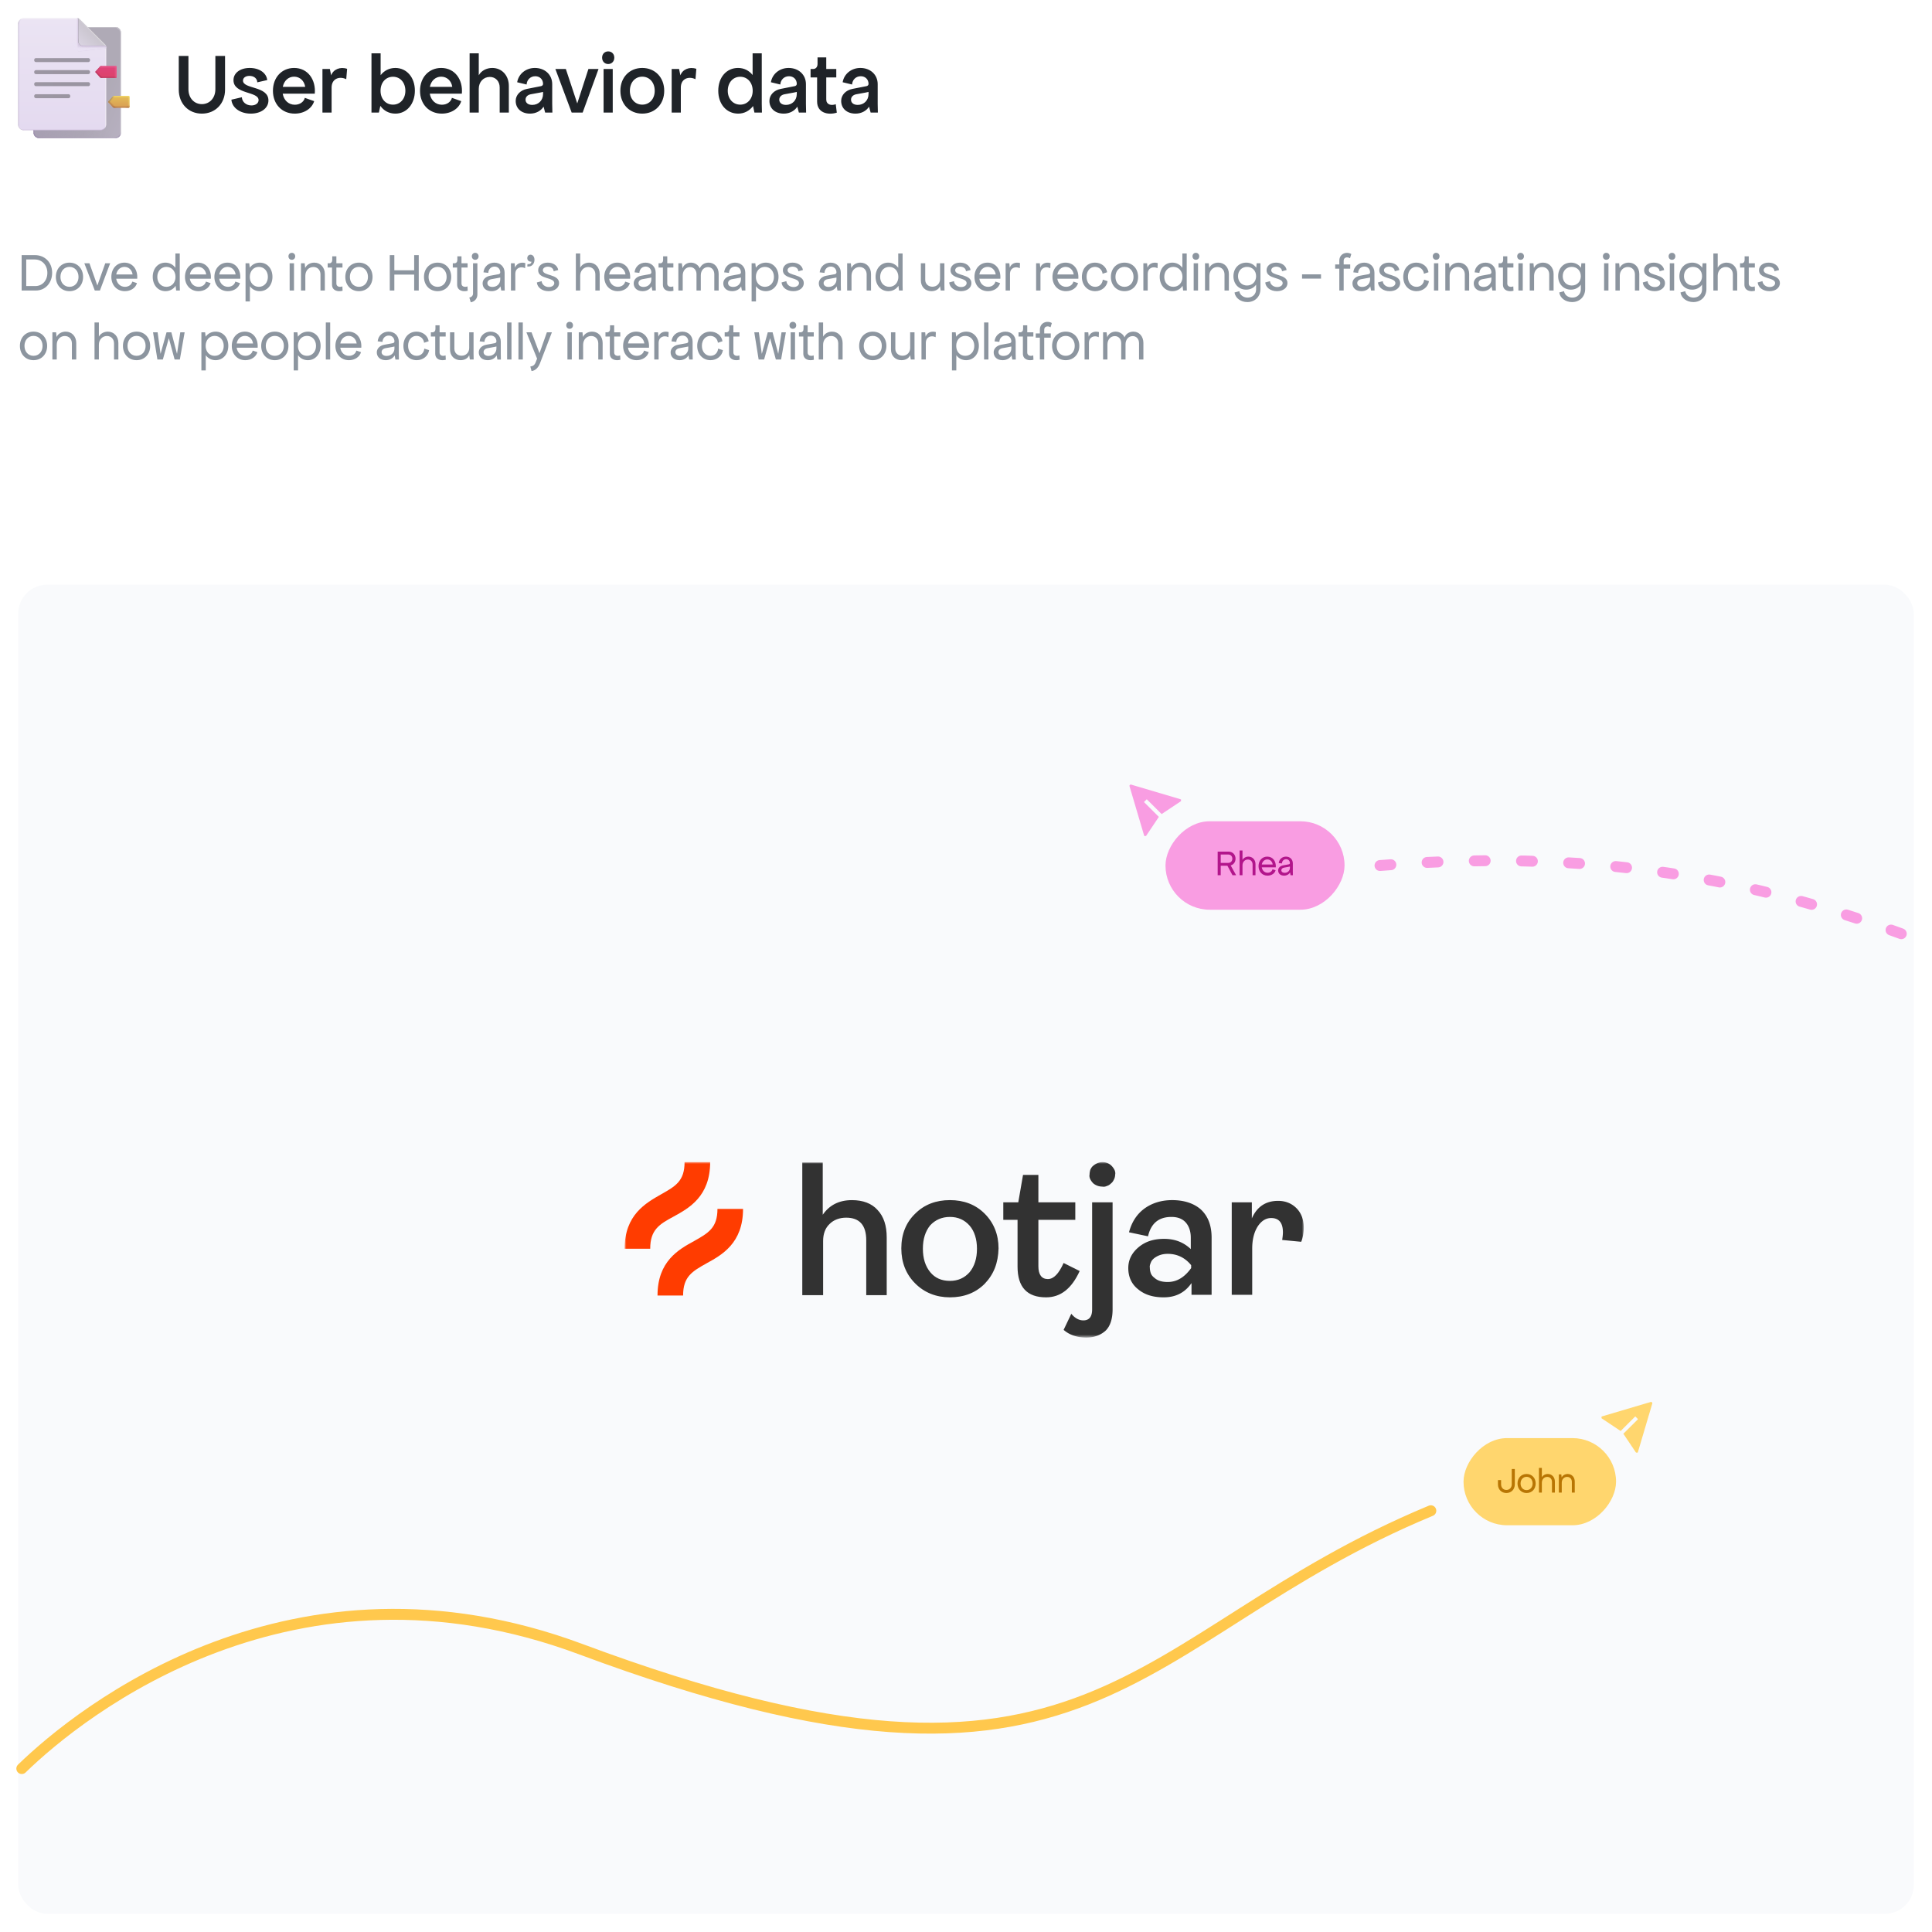 <svg xmlns="http://www.w3.org/2000/svg" width="532" height="532" fill="none"><path fill="#fff" d="M0 0h532v532H0z"/><path fill="#8C959F" d="M5.96 80v-9.75h3.66c2.685 0 4.74 1.95 4.74 4.86 0 2.76-1.845 4.89-4.5 4.89h-3.9Zm1.26-1.23h2.52c1.92 0 3.3-1.53 3.3-3.63 0-2.145-1.455-3.69-3.48-3.69H7.22v7.32Zm11.912 1.41c-2.19 0-3.75-1.635-3.75-3.93s1.56-3.93 3.75-3.93 3.75 1.635 3.75 3.93-1.56 3.93-3.75 3.93Zm0-1.2c1.455 0 2.49-1.14 2.49-2.73 0-1.605-1.035-2.76-2.49-2.76-1.455 0-2.49 1.155-2.49 2.76 0 1.59 1.035 2.73 2.49 2.73ZM26.103 80l-2.88-7.5h1.41l2.175 6.12 2.175-6.12h1.35l-2.82 7.5h-1.41Zm8.278.18c-2.175 0-3.72-1.635-3.72-3.93s1.5-3.93 3.6-3.93c2.295 0 3.705 1.905 3.525 4.425h-5.79c.21 1.32 1.14 2.235 2.415 2.235 1.02 0 1.83-.6 2.01-1.44l1.29.42c-.36 1.32-1.71 2.22-3.33 2.22Zm-2.37-4.605h4.5c-.18-1.26-1.08-2.085-2.22-2.085-1.185 0-2.07.855-2.28 2.085Zm13.556 4.605c-2.04 0-3.51-1.65-3.51-3.96 0-2.28 1.455-3.9 3.48-3.9 1.155 0 2.13.54 2.76 1.41V69.8h1.2v8.7l.03 1.5h-1.02l-.15-1.29c-.63.915-1.605 1.47-2.79 1.47Zm.255-1.2c1.455 0 2.505-1.14 2.505-2.73 0-1.605-1.05-2.76-2.505-2.76-1.455 0-2.505 1.155-2.505 2.76 0 1.59 1.05 2.73 2.505 2.73Zm8.832 1.2c-2.175 0-3.72-1.635-3.72-3.93s1.5-3.93 3.6-3.93c2.295 0 3.705 1.905 3.525 4.425h-5.79c.21 1.32 1.14 2.235 2.415 2.235 1.02 0 1.83-.6 2.01-1.44l1.29.42c-.36 1.32-1.71 2.22-3.33 2.22Zm-2.37-4.605h4.5c-.18-1.26-1.08-2.085-2.22-2.085-1.185 0-2.07.855-2.28 2.085Zm10.47 4.605c-2.174 0-3.72-1.635-3.72-3.93s1.5-3.93 3.6-3.93c2.296 0 3.706 1.905 3.526 4.425h-5.79c.21 1.32 1.14 2.235 2.415 2.235 1.02 0 1.83-.6 2.01-1.44l1.29.42c-.36 1.32-1.71 2.22-3.33 2.22Zm-2.37-4.605h4.5c-.18-1.26-1.08-2.085-2.22-2.085-1.184 0-2.07.855-2.28 2.085Zm11.131 4.605c-1.125 0-2.085-.51-2.7-1.365V83h-1.2V72.5h1.02l.15 1.215c.615-.87 1.605-1.395 2.76-1.395 2.025 0 3.48 1.62 3.48 3.9 0 2.31-1.47 3.96-3.51 3.96Zm-.24-1.2c1.455 0 2.49-1.14 2.49-2.73 0-1.605-1.035-2.76-2.49-2.76-1.455 0-2.49 1.155-2.49 2.76 0 1.59 1.035 2.73 2.49 2.73Zm8.484-6.48h1.2V80h-1.2v-7.5Zm.6-.96c-.54 0-.93-.405-.93-.96 0-.555.39-.96.93-.96s.93.405.93.96c0 .555-.39.96-.93.96Zm2.52 8.46v-7.5h1.02l.135 1.29c.405-.9 1.395-1.47 2.505-1.47 1.695 0 2.91 1.32 2.91 3.12V80h-1.2v-4.44c0-1.2-.81-2.04-1.95-2.04-1.26 0-2.22 1.005-2.22 2.4V80h-1.2Zm11.458.06c-1.26.36-2.91 0-2.91-1.68v-4.71h-1.2V72.5h.45c.495 0 .81-.36.81-.93v-.99h1.14v1.92h1.68v1.17h-1.68v4.41c0 .84.87 1.08 1.65.78l.06 1.2Zm4.498.12c-2.19 0-3.75-1.635-3.75-3.93s1.56-3.93 3.75-3.93c2.189 0 3.749 1.635 3.749 3.93s-1.56 3.93-3.75 3.93Zm0-1.2c1.454 0 2.489-1.14 2.489-2.73 0-1.605-1.035-2.76-2.49-2.76-1.455 0-2.49 1.155-2.49 2.76 0 1.59 1.035 2.73 2.49 2.73ZM114.047 80v-4.38h-5.46V80h-1.26v-9.75h1.26v4.17h5.46v-4.17h1.26V80h-1.26Zm6.453.18c-2.19 0-3.75-1.635-3.75-3.93s1.56-3.93 3.75-3.93 3.75 1.635 3.75 3.93-1.56 3.93-3.75 3.93Zm0-1.2c1.455 0 2.49-1.14 2.49-2.73 0-1.605-1.035-2.76-2.49-2.76-1.455 0-2.49 1.155-2.49 2.76 0 1.59 1.035 2.73 2.49 2.73Zm8.291 1.08c-1.26.36-2.91 0-2.91-1.68v-4.71h-1.2V72.5h.45c.495 0 .81-.36.81-.93v-.99h1.14v1.92h1.68v1.17h-1.68v4.41c0 .84.87 1.08 1.65.78l.06 1.2Zm.444 1.86c.585-.06 1.02-.51 1.02-1.08V72.5h1.2v8.58c0 1.14-.75 1.98-1.83 2.16l-.39-1.32Zm1.62-10.38c-.54 0-.93-.405-.93-.96 0-.555.39-.96.93-.96s.93.405.93.96c0 .555-.39.96-.93.96Zm4.497 8.64c-1.485 0-2.46-.855-2.46-2.16 0-1.035.825-1.875 2.1-2.1l2.31-.42c.255-.045.45-.24.45-.48 0-.945-.645-1.62-1.56-1.62-.96 0-1.68.69-1.74 1.74l-1.32-.15c.15-1.56 1.395-2.67 3-2.67 1.65 0 2.82 1.155 2.82 2.76v3.42l.03 1.5h-.96l-.21-1.14c-.465.81-1.365 1.32-2.46 1.32Zm-1.14-2.22c0 .63.54 1.05 1.38 1.05 1.26 0 2.16-.87 2.16-2.07v-.525c-.135.03-.3.075-.48.105l-1.98.36c-.66.12-1.08.54-1.08 1.08Zm6.484 2.04v-7.5h1.02l.12 1.2c.375-1.095 1.53-1.62 2.82-1.26l-.06 1.41c-1.2-.6-2.7-.105-2.7 1.59V80h-1.2Zm4.558-7.29c.54.12 1.08-.12 1.08-.66-.66.06-1.14-.345-1.14-.96 0-.555.375-.96.9-.96.63 0 1.08.585 1.08 1.41 0 1.08-.72 2.01-1.98 1.83l.06-.66Zm5.817 7.47c-1.8 0-3.12-1.02-3.24-2.4l1.32-.36c.06.9.9 1.62 1.98 1.62.84 0 1.5-.45 1.5-1.08 0-1.68-4.44-1.02-4.44-3.54 0-1.23 1.08-2.1 2.64-2.1s2.715.855 2.88 2.04l-1.26.33c-.03-.735-.69-1.26-1.59-1.26-.81 0-1.38.42-1.38.99 0 1.62 4.47.96 4.47 3.54 0 1.29-1.2 2.22-2.88 2.22Zm7.496-.18V69.8h1.2v3.9c.435-.84 1.395-1.38 2.46-1.38 1.695 0 2.91 1.32 2.91 3.12V80h-1.2v-4.44c0-1.2-.81-2.04-1.95-2.04-1.26 0-2.22 1.005-2.22 2.4V80h-1.2Zm11.546.18c-2.175 0-3.72-1.635-3.72-3.93s1.5-3.93 3.6-3.93c2.295 0 3.705 1.905 3.525 4.425h-5.79c.21 1.32 1.14 2.235 2.415 2.235 1.02 0 1.83-.6 2.01-1.44l1.29.42c-.36 1.32-1.71 2.22-3.33 2.22Zm-2.37-4.605h4.5c-.18-1.26-1.08-2.085-2.22-2.085-1.185 0-2.07.855-2.28 2.085Zm9.211 4.605c-1.485 0-2.46-.855-2.46-2.16 0-1.035.825-1.875 2.1-2.1l2.31-.42c.255-.045.45-.24.45-.48 0-.945-.645-1.62-1.56-1.62-.96 0-1.68.69-1.74 1.74l-1.32-.15c.15-1.56 1.395-2.67 3-2.67 1.65 0 2.82 1.155 2.82 2.76v3.42l.03 1.5h-.96l-.21-1.14c-.465.81-1.365 1.32-2.46 1.32Zm-1.14-2.22c0 .63.54 1.05 1.38 1.05 1.26 0 2.16-.87 2.16-2.07v-.525c-.135.03-.3.075-.48.105l-1.98.36c-.66.12-1.08.54-1.08 1.08Zm9.637 2.1c-1.26.36-2.91 0-2.91-1.68v-4.71h-1.2V72.5h.45c.495 0 .81-.36.81-.93v-.99h1.14v1.92h1.68v1.17h-1.68v4.41c0 .84.87 1.08 1.65.78l.06 1.2Zm1.344-.06v-7.5h.96l.195 1.365c.285-.915 1.2-1.545 2.295-1.545 1.08 0 2.04.63 2.46 1.575.345-.945 1.29-1.575 2.43-1.575 1.605 0 2.76 1.305 2.76 3.12V80h-1.2v-4.5c0-1.14-.72-1.95-1.74-1.95-1.155 0-1.98.945-1.98 2.25V80h-1.185v-4.5c0-1.14-.735-1.95-1.755-1.95-1.185 0-2.04.96-2.04 2.31V80h-1.2Zm14.827.18c-1.485 0-2.46-.855-2.46-2.16 0-1.035.825-1.875 2.1-2.1l2.31-.42c.255-.045.45-.24.45-.48 0-.945-.645-1.62-1.56-1.62-.96 0-1.68.69-1.74 1.74l-1.32-.15c.15-1.56 1.395-2.67 3-2.67 1.65 0 2.82 1.155 2.82 2.76v3.42l.03 1.5h-.96l-.21-1.14c-.465.81-1.365 1.32-2.46 1.32Zm-1.14-2.22c0 .63.54 1.05 1.38 1.05 1.26 0 2.16-.87 2.16-2.07v-.525c-.135.03-.3.075-.48.105l-1.98.36c-.66.12-1.08.54-1.08 1.08Zm10.384 2.22c-1.125 0-2.085-.51-2.7-1.365V83h-1.2V72.5h1.02l.15 1.215c.615-.87 1.605-1.395 2.76-1.395 2.025 0 3.48 1.62 3.48 3.9 0 2.31-1.47 3.96-3.51 3.96Zm-.24-1.2c1.455 0 2.49-1.14 2.49-2.73 0-1.605-1.035-2.76-2.49-2.76-1.455 0-2.49 1.155-2.49 2.76 0 1.59 1.035 2.73 2.49 2.73Zm7.828 1.2c-1.8 0-3.12-1.02-3.24-2.4l1.32-.36c.06.9.9 1.62 1.98 1.62.84 0 1.5-.45 1.5-1.08 0-1.68-4.44-1.02-4.44-3.54 0-1.23 1.08-2.1 2.64-2.1s2.715.855 2.88 2.04l-1.26.33c-.03-.735-.69-1.26-1.59-1.26-.81 0-1.38.42-1.38.99 0 1.62 4.47.96 4.47 3.54 0 1.29-1.2 2.22-2.88 2.22Zm9.476 0c-1.485 0-2.46-.855-2.46-2.16 0-1.035.825-1.875 2.1-2.1l2.31-.42c.255-.045.45-.24.45-.48 0-.945-.645-1.62-1.56-1.62-.96 0-1.68.69-1.74 1.74l-1.32-.15c.15-1.56 1.395-2.67 3-2.67 1.65 0 2.82 1.155 2.82 2.76v3.42l.03 1.5h-.96l-.21-1.14c-.465.81-1.365 1.32-2.46 1.32Zm-1.14-2.22c0 .63.54 1.05 1.38 1.05 1.26 0 2.16-.87 2.16-2.07v-.525c-.135.03-.3.075-.48.105l-1.98.36c-.66.12-1.08.54-1.08 1.08Zm6.484 2.04v-7.5h1.02l.135 1.29c.405-.9 1.395-1.47 2.505-1.47 1.695 0 2.91 1.32 2.91 3.12V80h-1.2v-4.44c0-1.2-.81-2.04-1.95-2.04-1.26 0-2.22 1.005-2.22 2.4V80h-1.2Zm11.336.18c-2.04 0-3.51-1.65-3.51-3.96 0-2.28 1.455-3.9 3.48-3.9 1.155 0 2.13.54 2.76 1.41V69.8h1.2v8.7l.03 1.5h-1.02l-.15-1.29c-.63.915-1.605 1.47-2.79 1.47Zm.255-1.2c1.455 0 2.505-1.14 2.505-2.73 0-1.605-1.05-2.76-2.505-2.76-1.455 0-2.505 1.155-2.505 2.76 0 1.59 1.05 2.73 2.505 2.73Zm11.618 1.2c-1.71 0-2.91-1.2-2.91-2.94V72.5h1.2v4.56c0 1.095.825 1.89 1.98 1.89 1.23 0 2.1-.885 2.1-2.13V72.5h1.2v6l.03 1.5h-1.05l-.18-1.2c-.33.84-1.23 1.38-2.37 1.38Zm8.128 0c-1.8 0-3.12-1.02-3.24-2.4l1.32-.36c.06.9.9 1.62 1.98 1.62.84 0 1.5-.45 1.5-1.08 0-1.68-4.44-1.02-4.44-3.54 0-1.23 1.08-2.1 2.64-2.1s2.715.855 2.88 2.04l-1.26.33c-.03-.735-.69-1.26-1.59-1.26-.81 0-1.38.42-1.38.99 0 1.62 4.47.96 4.47 3.54 0 1.29-1.2 2.22-2.88 2.22Zm7.441 0c-2.175 0-3.72-1.635-3.72-3.93s1.5-3.93 3.6-3.93c2.295 0 3.705 1.905 3.525 4.425h-5.79c.21 1.32 1.14 2.235 2.415 2.235 1.02 0 1.83-.6 2.01-1.44l1.29.42c-.36 1.32-1.71 2.22-3.33 2.22Zm-2.37-4.605h4.5c-.18-1.26-1.08-2.085-2.22-2.085-1.185 0-2.07.855-2.28 2.085Zm7.23 4.425v-7.5h1.02l.12 1.2c.375-1.095 1.53-1.62 2.82-1.26l-.06 1.41c-1.2-.6-2.7-.105-2.7 1.59V80h-1.2Zm8.394 0v-7.5h1.02l.12 1.2c.375-1.095 1.53-1.62 2.82-1.26l-.06 1.41c-1.2-.6-2.7-.105-2.7 1.59V80h-1.2Zm8.22.18c-2.175 0-3.72-1.635-3.72-3.93s1.5-3.93 3.6-3.93c2.295 0 3.705 1.905 3.525 4.425h-5.79c.21 1.32 1.14 2.235 2.415 2.235 1.02 0 1.83-.6 2.01-1.44l1.29.42c-.36 1.32-1.71 2.22-3.33 2.22Zm-2.37-4.605h4.5c-.18-1.26-1.08-2.085-2.22-2.085-1.185 0-2.07.855-2.28 2.085Zm10.411 4.605c-2.13 0-3.66-1.635-3.66-3.93s1.5-3.93 3.6-3.93c1.725 0 3.12 1.095 3.36 2.64l-1.26.42c-.12-1.095-.99-1.89-2.1-1.89-1.35 0-2.31 1.14-2.31 2.73 0 1.62.99 2.76 2.37 2.76 1.14 0 1.98-.78 2.1-1.98l1.32.42c-.24 1.605-1.665 2.76-3.42 2.76Zm8.073 0c-2.19 0-3.75-1.635-3.75-3.93s1.56-3.93 3.75-3.93 3.75 1.635 3.75 3.93-1.56 3.93-3.75 3.93Zm0-1.2c1.455 0 2.49-1.14 2.49-2.73 0-1.605-1.035-2.76-2.49-2.76-1.455 0-2.49 1.155-2.49 2.76 0 1.59 1.035 2.73 2.49 2.73Zm5.197 1.02v-7.5h1.02l.12 1.2c.375-1.095 1.53-1.62 2.82-1.26l-.06 1.41c-1.2-.6-2.7-.105-2.7 1.59V80h-1.2Zm8.01.18c-2.04 0-3.51-1.65-3.51-3.96 0-2.28 1.455-3.9 3.48-3.9 1.155 0 2.13.54 2.76 1.41V69.8h1.2v8.7l.03 1.5h-1.02l-.15-1.29c-.63.915-1.605 1.47-2.79 1.47Zm.255-1.2c1.455 0 2.505-1.14 2.505-2.73 0-1.605-1.05-2.76-2.505-2.76-1.455 0-2.505 1.155-2.505 2.76 0 1.59 1.05 2.73 2.505 2.73Zm5.592-6.48h1.2V80h-1.2v-7.5Zm.6-.96c-.54 0-.93-.405-.93-.96 0-.555.39-.96.93-.96s.93.405.93.96c0 .555-.39.96-.93.96Zm2.52 8.46v-7.5h1.02l.135 1.29c.405-.9 1.395-1.47 2.505-1.47 1.695 0 2.91 1.32 2.91 3.12V80h-1.2v-4.44c0-1.2-.81-2.04-1.95-2.04-1.26 0-2.22 1.005-2.22 2.4V80h-1.2Zm11.666 3.18c-1.83 0-3.315-1.095-3.54-2.64l1.32-.36c.15 1.035 1.095 1.77 2.28 1.77 1.365 0 2.34-.945 2.34-2.25v-1.2l.015-.135c-.6.87-1.575 1.395-2.745 1.395-2.04 0-3.51-1.545-3.51-3.705 0-2.175 1.47-3.735 3.54-3.735 1.17 0 2.145.54 2.745 1.41l.105-1.23h1.05v7.08c0 2.1-1.5 3.6-3.6 3.6Zm-.09-4.56c1.455 0 2.49-1.065 2.49-2.565s-1.035-2.565-2.49-2.565c-1.455 0-2.49 1.065-2.49 2.565s1.035 2.565 2.49 2.565Zm8.247 1.56c-1.8 0-3.12-1.02-3.24-2.4l1.32-.36c.06.9.9 1.62 1.98 1.62.84 0 1.5-.45 1.5-1.08 0-1.68-4.44-1.02-4.44-3.54 0-1.23 1.08-2.1 2.64-2.1s2.715.855 2.88 2.04l-1.26.33c-.03-.735-.69-1.26-1.59-1.26-.81 0-1.38.42-1.38.99 0 1.62 4.47.96 4.47 3.54 0 1.29-1.2 2.22-2.88 2.22Zm6.897-3.465v-1.17h5.22v1.17h-5.22Zm10.263-4.935c0-1.95 1.98-2.61 3.3-1.83l-.36 1.17c-.72-.48-1.74-.285-1.74.66v1.035h1.8v1.17h-1.8V80h-1.2v-6.015h-1.14v-1.17h1.14V71.78Zm6.072 8.4c-1.485 0-2.46-.855-2.46-2.16 0-1.035.825-1.875 2.1-2.1l2.31-.42c.255-.045.45-.24.45-.48 0-.945-.645-1.62-1.56-1.62-.96 0-1.68.69-1.74 1.74l-1.32-.15c.15-1.56 1.395-2.67 3-2.67 1.65 0 2.82 1.155 2.82 2.76v3.42l.03 1.5h-.96l-.21-1.14c-.465.81-1.365 1.32-2.46 1.32Zm-1.14-2.22c0 .63.54 1.05 1.38 1.05 1.26 0 2.16-.87 2.16-2.07v-.525c-.135.03-.3.075-.48.105l-1.98.36c-.66.12-1.08.54-1.08 1.08Zm8.948 2.22c-1.8 0-3.12-1.02-3.24-2.4l1.32-.36c.06.9.9 1.62 1.98 1.62.84 0 1.5-.45 1.5-1.08 0-1.68-4.44-1.02-4.44-3.54 0-1.23 1.08-2.1 2.64-2.1s2.715.855 2.88 2.04l-1.26.33c-.03-.735-.69-1.26-1.59-1.26-.81 0-1.38.42-1.38.99 0 1.62 4.47.96 4.47 3.54 0 1.29-1.2 2.22-2.88 2.22Zm7.381 0c-2.13 0-3.66-1.635-3.66-3.93s1.5-3.93 3.6-3.93c1.725 0 3.12 1.095 3.36 2.64l-1.26.42c-.12-1.095-.99-1.89-2.1-1.89-1.35 0-2.31 1.14-2.31 2.73 0 1.62.99 2.76 2.37 2.76 1.14 0 1.98-.78 2.1-1.98l1.32.42c-.24 1.605-1.665 2.76-3.42 2.76Zm4.803-7.68h1.2V80h-1.2v-7.5Zm.6-.96c-.54 0-.93-.405-.93-.96 0-.555.39-.96.93-.96s.93.405.93.96c0 .555-.39.96-.93.96Zm2.52 8.46v-7.5h1.02l.135 1.29c.405-.9 1.395-1.47 2.505-1.47 1.695 0 2.91 1.32 2.91 3.12V80h-1.2v-4.44c0-1.2-.81-2.04-1.95-2.04-1.26 0-2.22 1.005-2.22 2.4V80h-1.2Zm10.286.18c-1.485 0-2.46-.855-2.46-2.16 0-1.035.825-1.875 2.1-2.1l2.31-.42c.255-.045.45-.24.45-.48 0-.945-.645-1.62-1.56-1.62-.96 0-1.68.69-1.74 1.74l-1.32-.15c.15-1.56 1.395-2.67 3-2.67 1.65 0 2.82 1.155 2.82 2.76v3.42l.03 1.5h-.96l-.21-1.14c-.465.81-1.365 1.32-2.46 1.32Zm-1.14-2.22c0 .63.54 1.05 1.38 1.05 1.26 0 2.16-.87 2.16-2.07v-.525c-.135.03-.3.075-.48.105l-1.98.36c-.66.12-1.08.54-1.08 1.08Zm9.637 2.1c-1.26.36-2.91 0-2.91-1.68v-4.71h-1.2V72.5h.45c.495 0 .81-.36.81-.93v-.99h1.14v1.92h1.68v1.17h-1.68v4.41c0 .84.87 1.08 1.65.78l.06 1.2Zm1.344-7.56h1.2V80h-1.2v-7.5Zm.6-.96c-.54 0-.93-.405-.93-.96 0-.555.39-.96.93-.96s.93.405.93.96c0 .555-.39.96-.93.96Zm2.521 8.46v-7.5h1.02l.135 1.29c.405-.9 1.395-1.47 2.505-1.47 1.695 0 2.91 1.32 2.91 3.12V80h-1.2v-4.44c0-1.2-.81-2.04-1.95-2.04-1.26 0-2.22 1.005-2.22 2.4V80h-1.2Zm11.665 3.18c-1.83 0-3.315-1.095-3.54-2.64l1.32-.36c.15 1.035 1.095 1.77 2.28 1.77 1.365 0 2.34-.945 2.34-2.25v-1.2l.015-.135c-.6.87-1.575 1.395-2.745 1.395-2.04 0-3.51-1.545-3.51-3.705 0-2.175 1.47-3.735 3.54-3.735 1.17 0 2.145.54 2.745 1.41l.105-1.23h1.05v7.08c0 2.1-1.5 3.6-3.6 3.6Zm-.09-4.56c1.455 0 2.49-1.065 2.49-2.565s-1.035-2.565-2.49-2.565c-1.455 0-2.49 1.065-2.49 2.565s1.035 2.565 2.49 2.565Zm8.903-6.12h1.2V80h-1.2v-7.5Zm.6-.96c-.54 0-.93-.405-.93-.96 0-.555.39-.96.93-.96s.93.405.93.96c0 .555-.39.96-.93.96Zm2.52 8.46v-7.5h1.02l.135 1.29c.405-.9 1.395-1.47 2.505-1.47 1.695 0 2.91 1.32 2.91 3.12V80h-1.2v-4.44c0-1.2-.81-2.04-1.95-2.04-1.26 0-2.22 1.005-2.22 2.4V80h-1.2Zm10.77.18c-1.8 0-3.12-1.02-3.24-2.4l1.32-.36c.06.9.9 1.62 1.98 1.62.84 0 1.5-.45 1.5-1.08 0-1.68-4.44-1.02-4.44-3.54 0-1.23 1.08-2.1 2.64-2.1s2.715.855 2.88 2.04l-1.26.33c-.03-.735-.69-1.26-1.59-1.26-.81 0-1.38.42-1.38.99 0 1.62 4.47.96 4.47 3.54 0 1.29-1.2 2.22-2.88 2.22Zm4.201-7.68h1.2V80h-1.2v-7.5Zm.6-.96c-.54 0-.93-.405-.93-.96 0-.555.39-.96.93-.96s.93.405.93.96c0 .555-.39.96-.93.96Zm5.88 11.64c-1.83 0-3.315-1.095-3.54-2.64l1.32-.36c.15 1.035 1.095 1.77 2.28 1.77 1.365 0 2.34-.945 2.34-2.25v-1.2l.015-.135c-.6.87-1.575 1.395-2.745 1.395-2.04 0-3.51-1.545-3.51-3.705 0-2.175 1.47-3.735 3.54-3.735 1.17 0 2.145.54 2.745 1.41l.105-1.23h1.05v7.08c0 2.1-1.5 3.6-3.6 3.6Zm-.09-4.56c1.455 0 2.49-1.065 2.49-2.565s-1.035-2.565-2.49-2.565c-1.455 0-2.49 1.065-2.49 2.565s1.035 2.565 2.49 2.565Zm5.607 1.38V69.8h1.2v3.9c.435-.84 1.395-1.38 2.46-1.38 1.695 0 2.91 1.32 2.91 3.12V80h-1.2v-4.44c0-1.2-.81-2.04-1.95-2.04-1.26 0-2.22 1.005-2.22 2.4V80h-1.2Zm11.458.06c-1.26.36-2.91 0-2.91-1.68v-4.71h-1.2V72.5h.45c.495 0 .81-.36.81-.93v-.99h1.14v1.92h1.68v1.17h-1.68v4.41c0 .84.87 1.08 1.65.78l.06 1.2Zm3.985.12c-1.8 0-3.12-1.02-3.24-2.4l1.32-.36c.06.9.9 1.62 1.98 1.62.84 0 1.5-.45 1.5-1.08 0-1.68-4.44-1.02-4.44-3.54 0-1.23 1.08-2.1 2.64-2.1s2.715.855 2.88 2.04l-1.26.33c-.03-.735-.69-1.26-1.59-1.26-.81 0-1.38.42-1.38.99 0 1.62 4.47.96 4.47 3.54 0 1.29-1.2 2.22-2.88 2.22ZM9.23 99.18c-2.19 0-3.75-1.635-3.75-3.93s1.56-3.93 3.75-3.93 3.75 1.635 3.75 3.93-1.56 3.93-3.75 3.93Zm0-1.2c1.455 0 2.49-1.14 2.49-2.73 0-1.605-1.035-2.76-2.49-2.76-1.455 0-2.49 1.155-2.49 2.76 0 1.59 1.035 2.73 2.49 2.73ZM14.427 99v-7.5h1.02l.135 1.29c.405-.9 1.395-1.47 2.505-1.47 1.695 0 2.91 1.32 2.91 3.12V99h-1.2v-4.44c0-1.2-.81-2.04-1.95-2.04-1.26 0-2.22 1.005-2.22 2.4V99h-1.2Zm11.601 0V88.8h1.2v3.9c.435-.84 1.395-1.38 2.46-1.38 1.695 0 2.91 1.32 2.91 3.12V99h-1.2v-4.44c0-1.2-.81-2.04-1.95-2.04-1.26 0-2.22 1.005-2.22 2.4V99h-1.2Zm11.576.18c-2.19 0-3.75-1.635-3.75-3.93s1.56-3.93 3.75-3.93 3.75 1.635 3.75 3.93-1.56 3.93-3.75 3.93Zm0-1.2c1.455 0 2.49-1.14 2.49-2.73 0-1.605-1.035-2.76-2.49-2.76-1.455 0-2.49 1.155-2.49 2.76 0 1.59 1.035 2.73 2.49 2.73ZM43.342 99l-1.2-7.5h1.26l.81 5.94 1.65-5.94h1.32l1.56 5.94.9-5.94h1.2l-1.32 7.5h-1.44l-1.59-5.88-1.65 5.88h-1.5Zm16.015.18c-1.125 0-2.085-.51-2.7-1.365V102h-1.2V91.5h1.02l.15 1.215c.615-.87 1.605-1.395 2.76-1.395 2.025 0 3.48 1.62 3.48 3.9 0 2.31-1.47 3.96-3.51 3.96Zm-.24-1.2c1.455 0 2.49-1.14 2.49-2.73 0-1.605-1.035-2.76-2.49-2.76-1.455 0-2.49 1.155-2.49 2.76 0 1.59 1.035 2.73 2.49 2.73Zm8.428 1.2c-2.175 0-3.72-1.635-3.72-3.93s1.5-3.93 3.6-3.93c2.295 0 3.705 1.905 3.525 4.425h-5.79c.21 1.32 1.14 2.235 2.415 2.235 1.02 0 1.83-.6 2.01-1.44l1.29.42c-.36 1.32-1.71 2.22-3.33 2.22Zm-2.37-4.605h4.5c-.18-1.26-1.08-2.085-2.22-2.085-1.185 0-2.07.855-2.28 2.085Zm10.5 4.605c-2.19 0-3.75-1.635-3.75-3.93s1.56-3.93 3.75-3.93 3.75 1.635 3.75 3.93-1.56 3.93-3.75 3.93Zm0-1.2c1.455 0 2.49-1.14 2.49-2.73 0-1.605-1.035-2.76-2.49-2.76-1.455 0-2.49 1.155-2.49 2.76 0 1.59 1.035 2.73 2.49 2.73Zm9.097 1.2c-1.125 0-2.085-.51-2.7-1.365V102h-1.2V91.5h1.02l.15 1.215c.615-.87 1.605-1.395 2.76-1.395 2.025 0 3.48 1.62 3.48 3.9 0 2.31-1.47 3.96-3.51 3.96Zm-.24-1.2c1.455 0 2.49-1.14 2.49-2.73 0-1.605-1.035-2.76-2.49-2.76-1.455 0-2.49 1.155-2.49 2.76 0 1.59 1.035 2.73 2.49 2.73ZM89.72 99V88.8h1.2V99h-1.2Zm6.36.18c-2.175 0-3.72-1.635-3.72-3.93s1.5-3.93 3.6-3.93c2.295 0 3.705 1.905 3.525 4.425h-5.79c.21 1.32 1.14 2.235 2.415 2.235 1.02 0 1.83-.6 2.01-1.44l1.29.42c-.36 1.32-1.71 2.22-3.33 2.22Zm-2.37-4.605h4.5c-.18-1.26-1.08-2.085-2.22-2.085-1.185 0-2.07.855-2.28 2.085Zm12.506 4.605c-1.485 0-2.46-.855-2.46-2.16 0-1.035.825-1.875 2.1-2.1l2.31-.42c.255-.045.45-.24.45-.48 0-.945-.645-1.62-1.56-1.62-.96 0-1.68.69-1.74 1.74l-1.32-.15c.15-1.56 1.395-2.67 3-2.67 1.65 0 2.82 1.155 2.82 2.76v3.42l.03 1.5h-.96l-.21-1.14c-.465.81-1.365 1.32-2.46 1.32Zm-1.14-2.22c0 .63.54 1.05 1.38 1.05 1.26 0 2.16-.87 2.16-2.07v-.525c-.135.03-.3.075-.48.105l-1.98.36c-.66.12-1.08.54-1.08 1.08Zm9.665 2.22c-2.13 0-3.66-1.635-3.66-3.93s1.5-3.93 3.6-3.93c1.725 0 3.12 1.095 3.36 2.64l-1.26.42c-.12-1.095-.99-1.89-2.1-1.89-1.35 0-2.31 1.14-2.31 2.73 0 1.62.99 2.76 2.37 2.76 1.14 0 1.98-.78 2.1-1.98l1.32.42c-.24 1.605-1.665 2.76-3.42 2.76Zm8.014-.12c-1.26.36-2.91 0-2.91-1.68v-4.71h-1.2V91.5h.45c.495 0 .81-.36.81-.93v-.99h1.14v1.92h1.68v1.17h-1.68v4.41c0 .84.87 1.08 1.65.78l.06 1.2Zm4.075.12c-1.71 0-2.91-1.2-2.91-2.94V91.5h1.2v4.56c0 1.095.825 1.89 1.98 1.89 1.23 0 2.1-.885 2.1-2.13V91.5h1.2v6l.03 1.5h-1.05l-.18-1.2c-.33.84-1.23 1.38-2.37 1.38Zm7.467 0c-1.485 0-2.46-.855-2.46-2.16 0-1.035.825-1.875 2.1-2.1l2.31-.42c.255-.045.45-.24.45-.48 0-.945-.645-1.62-1.56-1.62-.96 0-1.68.69-1.74 1.74l-1.32-.15c.15-1.56 1.395-2.67 3-2.67 1.65 0 2.82 1.155 2.82 2.76v3.42l.03 1.5h-.96l-.21-1.14c-.465.81-1.365 1.32-2.46 1.32Zm-1.14-2.22c0 .63.54 1.05 1.38 1.05 1.26 0 2.16-.87 2.16-2.07v-.525c-.135.03-.3.075-.48.105l-1.98.36c-.66.12-1.08.54-1.08 1.08Zm6.485 2.04V88.8h1.2V99h-1.2Zm3.12 0V88.8h1.2V99h-1.2Zm3.27 1.92c.66-.06 1.17-.39 1.44-1.08l.42-1.08-2.94-7.26h1.41l2.19 5.76 2.04-5.76h1.38l-3.3 8.58c-.465 1.2-1.29 1.98-2.31 2.1l-.33-1.26Zm10.221-9.42h1.2V99h-1.2v-7.5Zm.6-.96c-.54 0-.93-.405-.93-.96 0-.555.39-.96.93-.96s.93.405.93.96c0 .555-.39.96-.93.96Zm2.52 8.46v-7.5h1.02l.135 1.29c.405-.9 1.395-1.47 2.505-1.47 1.695 0 2.91 1.32 2.91 3.12V99h-1.2v-4.44c0-1.2-.81-2.04-1.95-2.04-1.26 0-2.22 1.005-2.22 2.4V99h-1.2Zm11.459.06c-1.26.36-2.91 0-2.91-1.68v-4.71h-1.2V91.5h.45c.495 0 .81-.36.81-.93v-.99h1.14v1.92h1.68v1.17h-1.68v4.41c0 .84.87 1.08 1.65.78l.06 1.2Zm4.467.12c-2.175 0-3.72-1.635-3.72-3.93s1.5-3.93 3.6-3.93c2.295 0 3.705 1.905 3.525 4.425h-5.79c.21 1.32 1.14 2.235 2.415 2.235 1.02 0 1.83-.6 2.01-1.44l1.29.42c-.36 1.32-1.71 2.22-3.33 2.22Zm-2.37-4.605h4.5c-.18-1.26-1.08-2.085-2.22-2.085-1.185 0-2.07.855-2.28 2.085Zm7.23 4.425v-7.5h1.02l.12 1.2c.375-1.095 1.53-1.62 2.82-1.26l-.06 1.41c-1.2-.6-2.7-.105-2.7 1.59V99h-1.2Zm6.961.18c-1.485 0-2.46-.855-2.46-2.16 0-1.035.825-1.875 2.1-2.1l2.31-.42c.255-.045.45-.24.45-.48 0-.945-.645-1.62-1.56-1.62-.96 0-1.68.69-1.74 1.74l-1.32-.15c.15-1.56 1.395-2.67 3-2.67 1.65 0 2.82 1.155 2.82 2.76v3.42l.03 1.5h-.96l-.21-1.14c-.465.81-1.365 1.32-2.46 1.32Zm-1.14-2.22c0 .63.54 1.05 1.38 1.05 1.26 0 2.16-.87 2.16-2.07v-.525c-.135.03-.3.075-.48.105l-1.98.36c-.66.12-1.08.54-1.08 1.08Zm9.664 2.22c-2.13 0-3.66-1.635-3.66-3.93s1.5-3.93 3.6-3.93c1.725 0 3.12 1.095 3.36 2.64l-1.26.42c-.12-1.095-.99-1.89-2.1-1.89-1.35 0-2.31 1.14-2.31 2.73 0 1.62.99 2.76 2.37 2.76 1.14 0 1.98-.78 2.1-1.98l1.32.42c-.24 1.605-1.665 2.76-3.42 2.76Zm8.015-.12c-1.26.36-2.91 0-2.91-1.68v-4.71h-1.2V91.5h.45c.495 0 .81-.36.81-.93v-.99h1.14v1.92h1.68v1.17h-1.68v4.41c0 .84.87 1.08 1.65.78l.06 1.2Zm5.24-.06-1.2-7.5h1.26l.81 5.94 1.65-5.94h1.32l1.56 5.94.9-5.94h1.2l-1.32 7.5h-1.44l-1.59-5.88-1.65 5.88h-1.5Zm8.819-7.5h1.2V99h-1.2v-7.5Zm.6-.96c-.54 0-.93-.405-.93-.96 0-.555.39-.96.93-.96s.93.405.93.96c0 .555-.39.96-.93.96Zm5.79 8.52c-1.26.36-2.91 0-2.91-1.68v-4.71h-1.2V91.5h.45c.495 0 .81-.36.81-.93v-.99h1.14v1.92h1.68v1.17h-1.68v4.41c0 .84.87 1.08 1.65.78l.06 1.2Zm1.344-.06V88.8h1.2v3.9c.435-.84 1.395-1.38 2.46-1.38 1.695 0 2.91 1.32 2.91 3.12V99h-1.2v-4.44c0-1.2-.81-2.04-1.95-2.04-1.26 0-2.22 1.005-2.22 2.4V99h-1.2Zm14.872.18c-2.19 0-3.75-1.635-3.75-3.93s1.56-3.93 3.75-3.93 3.75 1.635 3.75 3.93-1.56 3.93-3.75 3.93Zm0-1.2c1.455 0 2.49-1.14 2.49-2.73 0-1.605-1.035-2.76-2.49-2.76-1.455 0-2.49 1.155-2.49 2.76 0 1.59 1.035 2.73 2.49 2.73Zm7.927 1.2c-1.71 0-2.91-1.2-2.91-2.94V91.5h1.2v4.56c0 1.095.825 1.89 1.98 1.89 1.23 0 2.1-.885 2.1-2.13V91.5h1.2v6l.03 1.5h-1.05l-.18-1.2c-.33.84-1.23 1.38-2.37 1.38Zm5.487-.18v-7.5h1.02l.12 1.2c.375-1.095 1.53-1.62 2.82-1.26l-.06 1.41c-1.2-.6-2.7-.105-2.7 1.59V99h-1.2Zm12.294.18c-1.125 0-2.085-.51-2.7-1.365V102h-1.2V91.5h1.02l.15 1.215c.615-.87 1.605-1.395 2.76-1.395 2.025 0 3.48 1.62 3.48 3.9 0 2.31-1.47 3.96-3.51 3.96Zm-.24-1.2c1.455 0 2.49-1.14 2.49-2.73 0-1.605-1.035-2.76-2.49-2.76-1.455 0-2.49 1.155-2.49 2.76 0 1.59 1.035 2.73 2.49 2.73ZM270.98 99V88.8h1.2V99h-1.2Zm5.1.18c-1.485 0-2.46-.855-2.46-2.16 0-1.035.825-1.875 2.1-2.1l2.31-.42c.255-.045.45-.24.45-.48 0-.945-.645-1.62-1.56-1.62-.96 0-1.68.69-1.74 1.74l-1.32-.15c.15-1.56 1.395-2.67 3-2.67 1.65 0 2.82 1.155 2.82 2.76v3.42l.03 1.5h-.96l-.21-1.14c-.465.81-1.365 1.32-2.46 1.32Zm-1.14-2.22c0 .63.54 1.05 1.38 1.05 1.26 0 2.16-.87 2.16-2.07v-.525c-.135.03-.3.075-.48.105l-1.98.36c-.66.12-1.08.54-1.08 1.08Zm9.637 2.1c-1.26.36-2.91 0-2.91-1.68v-4.71h-1.2V91.5h.45c.495 0 .81-.36.81-.93v-.99h1.14v1.92h1.68v1.17h-1.68v4.41c0 .84.87 1.08 1.65.78l.06 1.2Zm1.764-8.28c0-1.95 1.98-2.61 3.3-1.83l-.36 1.17c-.72-.48-1.74-.285-1.74.66v1.035h1.8v1.17h-1.8V99h-1.2v-6.015h-1.14v-1.17h1.14V90.78Zm7.113 8.4c-2.19 0-3.75-1.635-3.75-3.93s1.56-3.93 3.75-3.93 3.75 1.635 3.75 3.93-1.56 3.93-3.75 3.93Zm0-1.2c1.455 0 2.49-1.14 2.49-2.73 0-1.605-1.035-2.76-2.49-2.76-1.455 0-2.49 1.155-2.49 2.76 0 1.59 1.035 2.73 2.49 2.73ZM298.65 99v-7.5h1.02l.12 1.2c.375-1.095 1.53-1.62 2.82-1.26l-.06 1.41c-1.2-.6-2.7-.105-2.7 1.59V99h-1.2Zm5.098 0v-7.5h.96l.195 1.365c.285-.915 1.2-1.545 2.295-1.545 1.08 0 2.04.63 2.46 1.575.345-.945 1.29-1.575 2.43-1.575 1.605 0 2.76 1.305 2.76 3.12V99h-1.2v-4.5c0-1.14-.72-1.95-1.74-1.95-1.155 0-1.98.945-1.98 2.25V99h-1.185v-4.5c0-1.14-.735-1.95-1.755-1.95-1.185 0-2.04.96-2.04 2.31V99h-1.2Z"/><path fill="#1F2328" d="M55.584 31.288c-3.696 0-6.36-2.76-6.36-6.6V15.4h2.664v9.192c0 2.376 1.56 4.08 3.696 4.08 2.16 0 3.72-1.704 3.72-4.08V15.4h2.664v9.288c0 3.84-2.664 6.6-6.384 6.6Zm13.483 0c-2.951 0-5.16-1.608-5.351-3.84l2.88-.672c.072 1.296 1.175 2.256 2.64 2.256 1.127 0 1.968-.6 1.968-1.464 0-2.472-6.912-1.536-6.912-5.496 0-1.992 1.847-3.36 4.463-3.36 2.689 0 4.633 1.392 4.825 3.336l-2.736.624c-.024-1.056-.912-1.776-2.16-1.776-1.056 0-1.776.528-1.776 1.296 0 2.4 7.007 1.416 7.007 5.472 0 2.112-2.016 3.624-4.848 3.624Zm12.09 0c-3.528 0-6-2.616-6-6.288s2.425-6.288 5.833-6.288c3.816 0 6.023 3.264 5.688 7.08h-8.832c.311 1.824 1.608 3.048 3.335 3.048 1.368 0 2.472-.768 2.76-1.896l2.569.912c-.625 2.04-2.76 3.432-5.353 3.432ZM77.87 23.92h6.167c-.24-1.68-1.488-2.808-3.047-2.808-1.584 0-2.784 1.128-3.12 2.808ZM88.79 31V19h2.04l.36 1.752c.576-1.656 2.496-2.448 4.392-1.8l-.24 2.856c-1.872-.912-4.032-.168-4.032 2.304V31h-2.52Zm20.076.288c-1.728 0-3.192-.792-4.128-2.136L104.33 31h-2.04V14.68h2.52v6.024c.96-1.248 2.376-1.992 4.056-1.992 3.12 0 5.376 2.592 5.376 6.24 0 3.696-2.256 6.336-5.376 6.336Zm-.648-2.472c1.992 0 3.408-1.608 3.408-3.816 0-2.256-1.416-3.864-3.408-3.864-2.016 0-3.432 1.608-3.432 3.864 0 2.208 1.416 3.816 3.432 3.816Zm13.44 2.472c-3.528 0-6-2.616-6-6.288s2.424-6.288 5.832-6.288c3.816 0 6.024 3.264 5.688 7.08h-8.832c.312 1.824 1.608 3.048 3.336 3.048 1.368 0 2.472-.768 2.76-1.896l2.568.912c-.624 2.04-2.76 3.432-5.352 3.432Zm-3.288-7.368h6.168c-.24-1.68-1.488-2.808-3.048-2.808-1.584 0-2.784 1.128-3.12 2.808ZM129.314 31V14.68h2.52v6.048c.672-1.224 2.088-2.016 3.72-2.016 2.664 0 4.56 2.088 4.56 4.944V31h-2.52v-6.936c0-1.68-1.128-2.88-2.712-2.88-1.752 0-3.048 1.368-3.048 3.288V31h-2.52Zm16.623.288c-2.352 0-3.936-1.416-3.936-3.504 0-1.608 1.248-2.952 3.144-3.312l3.792-.744c.36-.048.6-.312.6-.624 0-1.224-.888-2.112-2.136-2.112-1.296 0-2.304.912-2.4 2.28l-2.592-.624c.384-2.304 2.4-3.936 4.872-3.936 2.784 0 4.776 1.872 4.776 4.464V28.6l.048 2.4h-1.992l-.432-1.632c-.744 1.176-2.112 1.92-3.744 1.92Zm-1.224-3.84c0 .864.696 1.44 1.848 1.44 1.68 0 2.976-1.224 2.976-3.024v-.552c-.24.048-.504.12-.768.168l-2.616.48c-.888.168-1.44.744-1.44 1.488ZM157.418 31l-4.488-12h2.88l3.144 9.48 3.072-9.48h2.784l-4.368 12h-3.024Zm8.786-12h2.52v12h-2.52V19Zm1.272-1.368c-.984 0-1.68-.744-1.68-1.752s.696-1.728 1.68-1.728 1.68.72 1.68 1.728-.696 1.752-1.68 1.752Zm9.377 13.656c-3.528 0-6.024-2.616-6.024-6.288s2.496-6.288 6.024-6.288 6.048 2.616 6.048 6.288-2.52 6.288-6.048 6.288Zm0-2.472c1.992 0 3.432-1.584 3.432-3.816 0-2.28-1.44-3.888-3.432-3.888s-3.408 1.608-3.408 3.888c0 2.232 1.416 3.816 3.408 3.816ZM184.954 31V19h2.04l.36 1.752c.576-1.656 2.496-2.448 4.392-1.8l-.24 2.856c-1.872-.912-4.032-.168-4.032 2.304V31h-2.52Zm18.301.288c-3.193 0-5.472-2.616-5.472-6.288 0-3.696 2.256-6.288 5.447-6.288 1.633 0 3.049.72 4.009 1.944V14.68h2.52V28.6l.048 2.4h-2.064l-.384-1.8c-.96 1.296-2.4 2.088-4.104 2.088Zm.576-2.472c1.992 0 3.432-1.608 3.432-3.816 0-2.256-1.44-3.864-3.432-3.864s-3.432 1.608-3.432 3.864c0 2.208 1.44 3.816 3.432 3.816Zm11.973 2.472c-2.352 0-3.936-1.416-3.936-3.504 0-1.608 1.248-2.952 3.144-3.312l3.792-.744c.36-.048.6-.312.6-.624 0-1.224-.888-2.112-2.136-2.112-1.296 0-2.304.912-2.4 2.28l-2.592-.624c.384-2.304 2.4-3.936 4.872-3.936 2.784 0 4.776 1.872 4.776 4.464V28.6l.048 2.4h-1.992l-.432-1.632c-.744 1.176-2.112 1.92-3.744 1.92Zm-1.224-3.84c0 .864.696 1.44 1.848 1.44 1.68 0 2.976-1.224 2.976-3.024v-.552c-.24.048-.504.12-.768.168l-2.616.48c-.888.168-1.44.744-1.44 1.488Zm15.845 3.576c-2.496.768-5.424 0-5.424-3.048v-6.648h-1.8V19h.696c.744 0 1.224-.552 1.224-1.392v-1.8h2.4V19h2.76v2.328h-2.76V27.4c0 1.392 1.32 1.776 2.616 1.296l.288 2.328Zm5.137.264c-2.352 0-3.936-1.416-3.936-3.504 0-1.608 1.248-2.952 3.144-3.312l3.792-.744c.36-.048.6-.312.6-.624 0-1.224-.888-2.112-2.136-2.112-1.296 0-2.304.912-2.4 2.28l-2.592-.624c.384-2.304 2.4-3.936 4.872-3.936 2.784 0 4.776 1.872 4.776 4.464V28.6l.048 2.4h-1.992l-.432-1.632c-.744 1.176-2.112 1.92-3.744 1.92Zm-1.224-3.84c0 .864.696 1.44 1.848 1.44 1.68 0 2.976-1.224 2.976-3.024v-.552c-.24.048-.504.12-.768.168l-2.616.48c-.888.168-1.44.744-1.44 1.488Z"/><rect width="522" height="366" x="5" y="161" fill="#F9FAFC" rx="8"/><mask id="a" width="187" height="49" x="172" y="320" maskUnits="userSpaceOnUse" style="mask-type:luminance"><path fill="#fff" d="M359 320H172v48.31h187V320Z"/></mask><g mask="url(#a)"><path fill="#323232" d="M220.918 356.637v-36.534h5.636v14.392c1.812-2.617 4.428-4.026 8.052-4.026 3.019 0 5.435.906 7.045 2.717 1.711 1.812 2.516 4.328 2.516 7.549v15.902h-5.636V341.54c0-4.126-1.812-6.24-5.536-6.24-1.811 0-3.422.604-4.529 1.711-1.207 1.107-1.811 2.717-1.811 4.73v14.896h-5.737Zm50.218-3.123c-2.516 2.516-5.737 3.724-9.561 3.724-3.825 0-7.046-1.309-9.562-3.825-2.516-2.516-3.824-5.737-3.824-9.662 0-3.925 1.308-7.146 3.824-9.561 2.516-2.516 5.737-3.724 9.562-3.724 3.824 0 7.045 1.208 9.561 3.724s3.825 5.737 3.825 9.561c-.101 4.026-1.309 7.146-3.825 9.763Zm-14.996-3.221c1.308 1.61 3.12 2.416 5.435 2.416 2.214 0 4.025-.806 5.435-2.416 1.308-1.61 2.012-3.724 2.012-6.441 0-2.617-.704-4.831-2.012-6.341-1.41-1.61-3.221-2.415-5.435-2.415-2.215 0-4.026.805-5.435 2.314-1.309 1.611-2.013 3.724-2.013 6.442 0 2.717.704 4.831 2.013 6.441Zm31.904 6.946c-5.233 0-7.85-2.818-7.85-8.454v-12.883h-3.925v-4.831h4.126l1.308-7.549h4.228v7.549h10.165v4.831h-10.165v12.782c0 2.315.905 3.523 2.616 3.523 1.611 0 3.02-1.51 4.328-4.429l4.429 2.214c-2.215 4.831-5.234 7.247-9.26 7.247Z"/><path fill="#323232" d="M299.121 368.31c-2.516 0-4.63-.705-6.24-2.114l2.113-4.428c1.007 1.208 2.114 1.812 3.322 1.812 1.61 0 2.415-1.007 2.415-3.02v-29.489h5.636v29.489c0 2.718-.704 4.731-2.013 5.938-1.409 1.208-3.12 1.812-5.233 1.812Zm4.428-41.567c-.905 0-1.811-.302-2.516-.906a4.434 4.434 0 0 1-.805-1.107c-.201-.402-.302-.905-.201-1.308 0-.503.1-.906.201-1.308.201-.403.403-.806.805-1.108.705-.603 1.611-1.006 2.516-1.006.906 0 1.812.302 2.516 1.006.302.302.604.705.806 1.108.201.402.302.905.201 1.308 0 .403-.101.906-.302 1.308-.201.403-.403.806-.805 1.107-.302.302-.705.604-1.107.705-.403.201-.906.302-1.309.201Zm16.901 30.495c-2.919 0-5.234-.705-7.046-2.215-1.811-1.409-2.717-3.422-2.717-5.837 0-2.214.906-4.127 2.818-5.737 1.912-1.61 4.227-2.315 7.045-2.315 2.919 0 5.335.906 7.347 2.818v-3.12c0-1.811-.503-3.22-1.409-4.227-.905-1.006-2.214-1.509-3.925-1.509-3.522 0-5.636 1.811-6.441 5.334l-5.234-1.107c.705-2.718 2.114-4.932 4.127-6.442 2.013-1.509 4.629-2.415 7.75-2.415 3.321 0 6.038.906 7.951 2.617 1.912 1.811 2.918 4.327 2.918 7.749v15.701h-5.535v-3.221c-1.812 2.617-4.328 3.926-7.649 3.926Zm1.107-4.228c2.516 0 4.629-1.308 6.441-3.824v-.805c-1.711-2.114-3.925-3.12-6.441-3.12-1.51 0-2.617.402-3.623 1.107-.403.302-.806.704-1.007 1.208-.201.503-.403 1.006-.302 1.509 0 .504.101 1.107.302 1.611.201.503.604.905 1.007 1.207.905.806 2.113 1.107 3.623 1.107Zm17.618 3.627v-25.564h5.536v4.428c1.409-3.221 3.824-4.831 7.246-4.831 2.013 0 3.724.704 5.033 2.013 1.308 1.308 2.013 3.12 2.013 5.334 0 1.308-.202 2.718-.705 3.925l-5.234-.503c.101-.704.202-1.409.202-2.114 0-2.616-1.107-3.925-3.221-3.925-1.51 0-2.717.805-3.724 2.315-1.006 1.61-1.51 3.623-1.51 6.14v12.681h-5.636v.101Z"/><path fill="#FF3C00" d="M185.487 334.996c4.227-2.315 10.064-5.535 10.064-14.996h-7.045c0 5.234-2.516 6.643-6.441 8.857-4.228 2.415-10.065 5.636-10.065 14.996h7.045c0-5.234 2.516-6.743 6.442-8.857Zm12.075-2.11c0 5.233-2.516 6.642-6.441 8.857-4.227 2.314-10.065 5.535-10.065 14.996h7.045c0-5.234 2.517-6.643 6.442-8.857 4.227-2.315 10.064-5.536 10.064-14.996h-7.045Z"/></g><path stroke="#F99DE2" stroke-dasharray="3 10" stroke-linecap="round" stroke-linejoin="round" stroke-width="3" d="M380 238.333c65.194-5.298 108.914 6.005 146 19.667"/><path stroke="#FFC84D" stroke-linecap="round" stroke-linejoin="round" stroke-width="3" d="M6 487c16.362-15.933 74.74-62.395 153.974-32.863C302.57 507.286 310.638 450.561 394 416"/><path fill="#FFD66E" fill-rule="evenodd" d="m454.707 386-13.452 3.985-.255.096v.455l5.265 3.506 4.03-4.016.757.754-4.039 4.024 3.379 5.038.124.158h.458l3.99-13.473.036-.221-.293-.306Z" clip-rule="evenodd"/><rect width="42" height="24" fill="#FFD66E" rx="12" transform="matrix(-1 0 0 1 445 396)"/><path fill="#B87503" d="M414.8 411.12c-1.35 0-2.32-.98-2.32-2.36v-1.2h.86v1.16c0 .91.61 1.56 1.47 1.56s1.47-.65 1.47-1.56v-4.22h.84v4.22c0 1.4-.97 2.4-2.32 2.4Zm5.565 0c-1.46 0-2.5-1.09-2.5-2.62s1.04-2.62 2.5-2.62 2.5 1.09 2.5 2.62-1.04 2.62-2.5 2.62Zm0-.8c.97 0 1.66-.76 1.66-1.82 0-1.07-.69-1.84-1.66-1.84s-1.66.77-1.66 1.84c0 1.06.69 1.82 1.66 1.82Zm3.405.68v-6.8h.8v2.6c.29-.56.93-.92 1.64-.92 1.13 0 1.94.88 1.94 2.08V411h-.8v-2.96c0-.8-.54-1.36-1.3-1.36-.84 0-1.48.67-1.48 1.6V411h-.8Zm5.477 0v-5h.68l.09.86c.27-.6.93-.98 1.67-.98 1.13 0 1.94.88 1.94 2.08V411h-.8v-2.96c0-.8-.54-1.36-1.3-1.36-.84 0-1.48.67-1.48 1.6V411h-.8Z"/><path fill="#F99DE2" fill-rule="evenodd" d="m311.297 216 13.651 4.044.259.098v.462l-5.342 3.557-4.091-4.075-.768.765 4.099 4.083-3.429 5.113-.125.16h-.465l-4.05-13.672-.036-.225.297-.31Z" clip-rule="evenodd"/><rect width="49.307" height="24.355" fill="#F99DE2" rx="12.178" transform="matrix(-1 0 0 1 370.24 226.146)"/><path fill="#B2158B" d="M335.301 241v-6.5h2.98c1.13 0 1.94.82 1.94 1.95 0 .92-.53 1.62-1.34 1.86l1.5 2.69h-1l-1.4-2.61h-1.84V241h-.84Zm.84-3.39h2.06c.66 0 1.14-.48 1.14-1.15 0-.67-.46-1.16-1.1-1.16h-2.1v2.31Zm5.195 3.39v-6.8h.8v2.6c.29-.56.93-.92 1.64-.92 1.13 0 1.94.88 1.94 2.08V241h-.8v-2.96c0-.8-.54-1.36-1.3-1.36-.84 0-1.48.67-1.48 1.6V241h-.8Zm7.697.12c-1.45 0-2.48-1.09-2.48-2.62s1-2.62 2.4-2.62c1.53 0 2.47 1.27 2.35 2.95h-3.86c.14.88.76 1.49 1.61 1.49.68 0 1.22-.4 1.34-.96l.86.28c-.24.88-1.14 1.48-2.22 1.48Zm-1.58-3.07h3c-.12-.84-.72-1.39-1.48-1.39-.79 0-1.38.57-1.52 1.39Zm6.14 3.07c-.99 0-1.64-.57-1.64-1.44 0-.69.55-1.25 1.4-1.4l1.54-.28c.17-.03.3-.16.3-.32 0-.63-.43-1.08-1.04-1.08-.64 0-1.12.46-1.16 1.16l-.88-.1c.1-1.04.93-1.78 2-1.78 1.1 0 1.88.77 1.88 1.84V240l.02 1h-.64l-.14-.76c-.31.54-.91.88-1.64.88Zm-.76-1.48c0 .42.36.7.92.7.84 0 1.44-.58 1.44-1.38v-.35c-.09.02-.2.05-.32.07l-1.32.24c-.44.08-.72.36-.72.72Z"/><rect width="24.052" height="30.549" x="9.243" y="7.451" fill="url(#b)" rx="1.4"/><rect width="24.052" height="30.549" x="9.243" y="7.451" fill="url(#c)" rx="1.4"/><rect width="24.052" height="30.549" x="9.243" y="7.451" fill="url(#d)" rx="1.4"/><rect width="24.052" height="30.549" x="9.243" y="7.451" fill="url(#e)" rx="1.4"/><rect width="24.052" height="30.549" x="9.243" y="7.451" fill="url(#f)" rx="1.4"/><rect width="24.052" height="30.549" x="9.243" y="7.451" fill="url(#g)" rx="1.4"/><rect width="24.052" height="30.549" x="9.243" y="7.451" fill="url(#h)" rx="1.4"/><rect width="24.052" height="30.549" x="9.243" y="7.451" fill="url(#i)" rx="1.4"/><rect width="24.052" height="30.549" x="9.243" y="7.451" fill="url(#j)" rx="1.4"/><rect width="24.052" height="30.549" x="9.243" y="7.451" fill="url(#k)" rx="1.4"/><rect width="24.052" height="30.549" x="9.243" y="7.451" fill="url(#l)" rx="1.4"/><rect width="24.052" height="30.549" x="9.243" y="7.451" fill="url(#m)" rx="1.4"/><rect width="24.052" height="30.549" x="9.243" y="7.451" fill="url(#n)" rx="1.4"/><rect width="24.052" height="30.549" x="9.243" y="7.451" fill="url(#o)" rx="1.4"/><rect width="24.052" height="30.549" x="9.243" y="7.451" fill="url(#p)" fill-opacity=".49" rx="1.4"/><path fill="url(#q)" d="M21.987 5.327a1.105 1.105 0 0 0-.781-.323H6.546C5.693 5.004 5 5.696 5 6.55v27.745c0 .854.692 1.547 1.547 1.547h21.125c.854 0 1.547-.693 1.547-1.547V13.017c0-.293-.117-.574-.324-.781l-6.908-6.909Z"/><path fill="url(#r)" d="M21.987 5.327a1.105 1.105 0 0 0-.781-.323H6.546C5.693 5.004 5 5.696 5 6.55v27.745c0 .854.692 1.547 1.547 1.547h21.125c.854 0 1.547-.693 1.547-1.547V13.017c0-.293-.117-.574-.324-.781l-6.908-6.909Z"/><path fill="url(#s)" d="M21.987 5.327a1.105 1.105 0 0 0-.781-.323H6.546C5.693 5.004 5 5.696 5 6.55v27.745c0 .854.692 1.547 1.547 1.547h21.125c.854 0 1.547-.693 1.547-1.547V13.017c0-.293-.117-.574-.324-.781l-6.908-6.909Z"/><path fill="url(#t)" fill-opacity=".13" d="M21.987 5.327a1.105 1.105 0 0 0-.781-.323H6.546C5.693 5.004 5 5.696 5 6.55v27.745c0 .854.692 1.547 1.547 1.547h21.125c.854 0 1.547-.693 1.547-1.547V13.017c0-.293-.117-.574-.324-.781l-6.908-6.909Z"/><path fill="url(#u)" d="M21.987 5.327a1.105 1.105 0 0 0-.781-.323H6.546C5.693 5.004 5 5.696 5 6.55v27.745c0 .854.692 1.547 1.547 1.547h21.125c.854 0 1.547-.693 1.547-1.547V13.017c0-.293-.117-.574-.324-.781l-6.908-6.909Z"/><path fill="url(#v)" d="M21.987 5.327a1.105 1.105 0 0 0-.781-.323H6.546C5.693 5.004 5 5.696 5 6.55v27.745c0 .854.692 1.547 1.547 1.547h21.125c.854 0 1.547-.693 1.547-1.547V13.017c0-.293-.117-.574-.324-.781l-6.908-6.909Z"/><path fill="url(#w)" d="M21.987 5.327a1.105 1.105 0 0 0-.781-.323H6.546C5.693 5.004 5 5.696 5 6.55v27.745c0 .854.692 1.547 1.547 1.547h21.125c.854 0 1.547-.693 1.547-1.547V13.017c0-.293-.117-.574-.324-.781l-6.908-6.909Z"/><path fill="url(#x)" d="M21.987 5.327a1.105 1.105 0 0 0-.781-.323H6.546C5.693 5.004 5 5.696 5 6.55v27.745c0 .854.692 1.547 1.547 1.547h21.125c.854 0 1.547-.693 1.547-1.547V13.017c0-.293-.117-.574-.324-.781l-6.908-6.909Z"/><path fill="url(#y)" d="M21.987 5.327a1.105 1.105 0 0 0-.781-.323H6.546C5.693 5.004 5 5.696 5 6.55v27.745c0 .854.692 1.547 1.547 1.547h21.125c.854 0 1.547-.693 1.547-1.547V13.017c0-.293-.117-.574-.324-.781l-6.908-6.909Z"/><path fill="url(#z)" d="M21.987 5.327a1.105 1.105 0 0 0-.781-.323H6.546C5.693 5.004 5 5.696 5 6.55v27.745c0 .854.692 1.547 1.547 1.547h21.125c.854 0 1.547-.693 1.547-1.547V13.017c0-.293-.117-.574-.324-.781l-6.908-6.909Z"/><path fill="url(#A)" d="M21.987 5.327a1.105 1.105 0 0 0-.781-.323H6.546C5.693 5.004 5 5.696 5 6.55v27.745c0 .854.692 1.547 1.547 1.547h21.125c.854 0 1.547-.693 1.547-1.547V13.017c0-.293-.117-.574-.324-.781l-6.908-6.909Z"/><path fill="url(#B)" fill-opacity=".55" d="M21.987 5.327a1.105 1.105 0 0 0-.781-.323H6.546C5.693 5.004 5 5.696 5 6.55v27.745c0 .854.692 1.547 1.547 1.547h21.125c.854 0 1.547-.693 1.547-1.547V13.017c0-.293-.117-.574-.324-.781l-6.908-6.909Z"/><path fill="url(#C)" fill-opacity=".55" d="M21.987 5.327a1.105 1.105 0 0 0-.781-.323H6.546C5.693 5.004 5 5.696 5 6.55v27.745c0 .854.692 1.547 1.547 1.547h21.125c.854 0 1.547-.693 1.547-1.547V13.017c0-.293-.117-.574-.324-.781l-6.908-6.909Z"/><path fill="url(#D)" d="M21.987 5.327a1.105 1.105 0 0 0-.781-.323H6.546C5.693 5.004 5 5.696 5 6.55v27.745c0 .854.692 1.547 1.547 1.547h21.125c.854 0 1.547-.693 1.547-1.547V13.017c0-.293-.117-.574-.324-.781l-6.908-6.909Z"/><path fill="url(#E)" d="M20.374 5.46c0-.222.064-.41-.057-.434.115.007 1.078-.084 1.181.037.136.054.055.271.161.375l.01.01 6.908 6.908c.021.02.041.043.06.065.095.111.143.087.188.224.035.109.288-.117.288 0l.085.17v.236s.053.277-.085.277l-7.15.797c-1.136 0-2.206-1.305-2.206-2.037l.617-6.628Z"/><path fill="url(#F)" d="M20.374 5.46c0-.222.064-.41-.057-.434.115.007 1.078-.084 1.181.037.136.054.055.271.161.375l.01.01 6.908 6.908c.021.02.041.043.06.065.095.111.143.087.188.224.035.109.288-.117.288 0l.085.17v.236s.053.277-.085.277l-7.15.797c-1.136 0-2.206-1.305-2.206-2.037l.617-6.628Z"/><path fill="url(#G)" d="M20.374 5.46c0-.222.064-.41-.057-.434.115.007 1.078-.084 1.181.037.136.054.055.271.161.375l.01.01 6.908 6.908c.021.02.041.043.06.065.095.111.143.087.188.224.035.109.288-.117.288 0l.085.17v.236s.053.277-.085.277l-7.15.797c-1.136 0-2.206-1.305-2.206-2.037l.617-6.628Z"/><path fill="url(#H)" d="M21.572 5.34c0-.222-.175-.31-.296-.334a1.105 1.105 0 0 1 .71.321l6.91 6.909a1.095 1.095 0 0 1 .323.78v.07c0-.256-.186-.41-.324-.41h-5.998a1.326 1.326 0 0 1-1.325-1.325V5.34Z"/><path fill="url(#I)" d="M21.572 5.34c0-.222-.175-.31-.296-.334a1.105 1.105 0 0 1 .71.321l6.91 6.909a1.095 1.095 0 0 1 .323.78v.07c0-.256-.186-.41-.324-.41h-5.998a1.326 1.326 0 0 1-1.325-1.325V5.34Z"/><path fill="url(#J)" d="M21.572 5.34c0-.222-.175-.31-.296-.334a1.105 1.105 0 0 1 .71.321l6.91 6.909a1.095 1.095 0 0 1 .323.78v.07c0-.256-.186-.41-.324-.41h-5.998a1.326 1.326 0 0 1-1.325-1.325V5.34Z"/><path fill="url(#K)" d="M21.572 5.34c0-.222-.175-.31-.296-.334a1.105 1.105 0 0 1 .71.321l6.91 6.909a1.095 1.095 0 0 1 .323.78v.07c0-.256-.186-.41-.324-.41h-5.998a1.326 1.326 0 0 1-1.325-1.325V5.34Z"/><path fill="url(#L)" d="M21.572 5.34c0-.222-.175-.31-.296-.334a1.105 1.105 0 0 1 .71.321l6.91 6.909a1.095 1.095 0 0 1 .323.78v.07c0-.256-.186-.41-.324-.41h-5.998a1.326 1.326 0 0 1-1.325-1.325V5.34Z"/><path fill="url(#M)" d="M21.572 5.34c0-.222-.175-.31-.296-.334a1.105 1.105 0 0 1 .71.321l6.91 6.909a1.095 1.095 0 0 1 .323.78v.07c0-.256-.186-.41-.324-.41h-5.998a1.326 1.326 0 0 1-1.325-1.325V5.34Z"/><path fill="url(#N)" d="M21.572 5.34c0-.222-.175-.31-.296-.334a1.105 1.105 0 0 1 .71.321l6.91 6.909a1.095 1.095 0 0 1 .323.78v.07c0-.256-.186-.41-.324-.41h-5.998a1.326 1.326 0 0 1-1.325-1.325V5.34Z"/><path fill="url(#O)" d="M21.572 5.34c0-.222-.175-.31-.296-.334a1.105 1.105 0 0 1 .71.321l6.91 6.909a1.095 1.095 0 0 1 .323.78v.07c0-.256-.186-.41-.324-.41h-5.998a1.326 1.326 0 0 1-1.325-1.325V5.34Z"/><path fill="url(#P)" d="M21.572 5.34c0-.222-.175-.31-.296-.334a1.105 1.105 0 0 1 .71.321l6.91 6.909a1.095 1.095 0 0 1 .323.78v.07c0-.256-.186-.41-.324-.41h-5.998a1.326 1.326 0 0 1-1.325-1.325V5.34Z"/><path fill="url(#Q)" fill-rule="evenodd" d="M9.915 15.999a.496.496 0 0 0-.496.496v.104c0 .274.222.496.496.496h14.38a.496.496 0 0 0 .496-.496v-.104a.496.496 0 0 0-.496-.496H9.915Zm0 3.314a.496.496 0 0 0-.496.496v.104c0 .274.222.496.496.496h14.38a.496.496 0 0 0 .496-.496v-.104a.496.496 0 0 0-.496-.496H9.915Zm-.496 3.81c0-.274.222-.496.496-.496h14.38c.274 0 .496.222.496.496v.104a.496.496 0 0 1-.496.496H9.915a.496.496 0 0 1-.496-.496v-.104Zm.496 2.819a.496.496 0 0 0-.496.496v.104c0 .274.222.496.496.496h8.934a.496.496 0 0 0 .496-.496v-.104a.496.496 0 0 0-.496-.496H9.915Z" clip-rule="evenodd"/><path fill="url(#R)" d="M27.492 18.364a.592.592 0 0 1 .44-.196h3.91c.164 0 .296.133.296.296v2.684a.296.296 0 0 1-.296.296h-3.91a.592.592 0 0 1-.44-.197l-1.117-1.243a.296.296 0 0 1 0-.396l1.117-1.244Z"/><path fill="url(#S)" d="M27.492 18.364a.592.592 0 0 1 .44-.196h3.91c.164 0 .296.133.296.296v2.684a.296.296 0 0 1-.296.296h-3.91a.592.592 0 0 1-.44-.197l-1.117-1.243a.296.296 0 0 1 0-.396l1.117-1.244Z"/><path fill="url(#T)" fill-opacity=".74" d="M27.492 18.364a.592.592 0 0 1 .44-.196h3.91c.164 0 .296.133.296.296v2.684a.296.296 0 0 1-.296.296h-3.91a.592.592 0 0 1-.44-.197l-1.117-1.243a.296.296 0 0 1 0-.396l1.117-1.244Z"/><path fill="url(#U)" fill-opacity=".74" d="M27.492 18.364a.592.592 0 0 1 .44-.196h3.91c.164 0 .296.133.296.296v2.684a.296.296 0 0 1-.296.296h-3.91a.592.592 0 0 1-.44-.197l-1.117-1.243a.296.296 0 0 1 0-.396l1.117-1.244Z"/><path fill="url(#V)" fill-opacity=".74" d="M27.492 18.364a.592.592 0 0 1 .44-.196h3.91c.164 0 .296.133.296.296v2.684a.296.296 0 0 1-.296.296h-3.91a.592.592 0 0 1-.44-.197l-1.117-1.243a.296.296 0 0 1 0-.396l1.117-1.244Z"/><path fill="url(#W)" fill-opacity=".74" d="M27.492 18.364a.592.592 0 0 1 .44-.196h3.91c.164 0 .296.133.296.296v2.684a.296.296 0 0 1-.296.296h-3.91a.592.592 0 0 1-.44-.197l-1.117-1.243a.296.296 0 0 1 0-.396l1.117-1.244Z"/><path fill="url(#X)" d="M31.027 26.6a.592.592 0 0 1 .44-.196h3.91c.164 0 .296.133.296.296v2.684a.296.296 0 0 1-.296.296h-3.91a.593.593 0 0 1-.44-.196L29.91 28.24a.296.296 0 0 1 0-.396l1.117-1.243Z"/><path fill="url(#Y)" d="M31.027 26.6a.592.592 0 0 1 .44-.196h3.91c.164 0 .296.133.296.296v2.684a.296.296 0 0 1-.296.296h-3.91a.593.593 0 0 1-.44-.196L29.91 28.24a.296.296 0 0 1 0-.396l1.117-1.243Z"/><path fill="url(#Z)" fill-opacity=".46" d="M31.027 26.6a.592.592 0 0 1 .44-.196h3.91c.164 0 .296.133.296.296v2.684a.296.296 0 0 1-.296.296h-3.91a.593.593 0 0 1-.44-.196L29.91 28.24a.296.296 0 0 1 0-.396l1.117-1.243Z"/><path fill="url(#aa)" fill-opacity=".46" d="M31.027 26.6a.592.592 0 0 1 .44-.196h3.91c.164 0 .296.133.296.296v2.684a.296.296 0 0 1-.296.296h-3.91a.593.593 0 0 1-.44-.196L29.91 28.24a.296.296 0 0 1 0-.396l1.117-1.243Z"/><path fill="url(#ab)" fill-opacity=".46" d="M31.027 26.6a.592.592 0 0 1 .44-.196h3.91c.164 0 .296.133.296.296v2.684a.296.296 0 0 1-.296.296h-3.91a.593.593 0 0 1-.44-.196L29.91 28.24a.296.296 0 0 1 0-.396l1.117-1.243Z"/><path fill="url(#ac)" fill-opacity=".46" d="M31.027 26.6a.592.592 0 0 1 .44-.196h3.91c.164 0 .296.133.296.296v2.684a.296.296 0 0 1-.296.296h-3.91a.593.593 0 0 1-.44-.196L29.91 28.24a.296.296 0 0 1 0-.396l1.117-1.243Z"/><path fill="url(#ad)" fill-opacity=".26" d="M31.027 26.6a.592.592 0 0 1 .44-.196h3.91c.164 0 .296.133.296.296v2.684a.296.296 0 0 1-.296.296h-3.91a.593.593 0 0 1-.44-.196L29.91 28.24a.296.296 0 0 1 0-.396l1.117-1.243Z"/><path fill="url(#ae)" fill-opacity=".73" d="M31.027 26.6a.592.592 0 0 1 .44-.196h3.91c.164 0 .296.133.296.296v2.684a.296.296 0 0 1-.296.296h-3.91a.593.593 0 0 1-.44-.196L29.91 28.24a.296.296 0 0 1 0-.396l1.117-1.243Z"/><defs><linearGradient id="b" x1="25.355" x2="34.239" y1="31.309" y2="35.529" gradientUnits="userSpaceOnUse"><stop stop-color="#AFAAB6"/><stop offset="1" stop-color="#B7B0C0"/></linearGradient><linearGradient id="c" x1="11.066" x2="25.873" y1="38.49" y2="29.088" gradientUnits="userSpaceOnUse"><stop stop-color="#A79FB2"/><stop offset="1" stop-color="#A79FB2" stop-opacity="0"/></linearGradient><linearGradient id="d" x1="33.4" x2="33" y1="21.939" y2="21.939" gradientUnits="userSpaceOnUse"><stop stop-color="#CECCD3"/><stop offset="1" stop-color="#CFCCD3" stop-opacity="0"/></linearGradient><linearGradient id="e" x1="32.894" x2="32.894" y1="7.451" y2="7.751" gradientUnits="userSpaceOnUse"><stop stop-color="#CFCCD3"/><stop offset="1" stop-color="#CFCCD3" stop-opacity="0"/></linearGradient><linearGradient id="i" x1="21.269" x2="21.269" y1="38.102" y2="37.749" gradientUnits="userSpaceOnUse"><stop stop-color="#9887AC"/><stop offset="1" stop-color="#9887AC" stop-opacity="0"/></linearGradient><linearGradient id="q" x1="17.109" x2="17.109" y1="5.004" y2="35.843" gradientUnits="userSpaceOnUse"><stop stop-color="#EBE4F3"/><stop offset="1" stop-color="#E4DAF0"/></linearGradient><linearGradient id="r" x1="17.109" x2="17.109" y1="5.144" y2="5.402" gradientUnits="userSpaceOnUse"><stop stop-color="#F3F0F6"/><stop offset="1" stop-color="#F3F0F6" stop-opacity="0"/></linearGradient><linearGradient id="s" x1="29.219" x2="28.841" y1="19.659" y2="19.659" gradientUnits="userSpaceOnUse"><stop stop-color="#F3F0F6"/><stop offset="1" stop-color="#F3F0F6" stop-opacity="0"/></linearGradient><linearGradient id="t" x1="29.471" x2="29.027" y1="19.659" y2="19.659" gradientUnits="userSpaceOnUse"><stop stop-color="#B9A6CC"/><stop offset="1" stop-color="#B9A6CC" stop-opacity="0"/></linearGradient><linearGradient id="u" x1="4.095" x2="5.201" y1="19.659" y2="19.661" gradientUnits="userSpaceOnUse"><stop stop-color="#B5B0BB"/><stop offset="1" stop-color="#B5B0BB" stop-opacity="0"/></linearGradient><linearGradient id="v" x1="18.788" x2="18.788" y1="36.43" y2="35.636" gradientUnits="userSpaceOnUse"><stop stop-color="#B5B0BB"/><stop offset="1" stop-color="#B5B0BB" stop-opacity="0"/></linearGradient><linearGradient id="z" x1="4.502" x2="5.274" y1="34.316" y2="34.316" gradientUnits="userSpaceOnUse"><stop stop-color="#B5B0BB"/><stop offset="1" stop-color="#B5B0BB" stop-opacity="0"/></linearGradient><linearGradient id="A" x1="4.152" x2="5.594" y1="5.301" y2="5.927" gradientUnits="userSpaceOnUse"><stop stop-color="#B5B0BB"/><stop offset="1" stop-color="#B5B0BB" stop-opacity="0"/></linearGradient><linearGradient id="B" x1="4.407" x2="5.523" y1="19.236" y2="19.236" gradientUnits="userSpaceOnUse"><stop stop-color="#B9A6CC"/><stop offset="1" stop-color="#B9A6CC" stop-opacity="0"/></linearGradient><linearGradient id="C" x1="17.109" x2="17.109" y1="35.843" y2="35.58" gradientUnits="userSpaceOnUse"><stop stop-color="#B9A6CC"/><stop offset="1" stop-color="#B9A6CC" stop-opacity="0"/></linearGradient><linearGradient id="D" x1="28.61" x2="28.451" y1="35.653" y2="35.355" gradientUnits="userSpaceOnUse"><stop stop-color="#B9A6CC"/><stop offset="1" stop-color="#B9A6CC" stop-opacity="0"/></linearGradient><linearGradient id="E" x1="22.97" x2="21.073" y1="8.197" y2="8.197" gradientUnits="userSpaceOnUse"><stop offset=".72" stop-color="#D2C5DE"/><stop offset="1" stop-color="#D2C5DF" stop-opacity="0"/></linearGradient><linearGradient id="F" x1="25.643" x2="25.63" y1="15.149" y2="12.647" gradientUnits="userSpaceOnUse"><stop offset=".72" stop-color="#E9E1F3"/><stop offset="1" stop-color="#E9E1F3" stop-opacity="0"/></linearGradient><linearGradient id="G" x1="22.063" x2="20.189" y1="11.873" y2="14.809" gradientUnits="userSpaceOnUse"><stop stop-color="#E9E1F3" stop-opacity="0"/><stop offset=".682" stop-color="#E9E1F3"/></linearGradient><linearGradient id="H" x1="22.124" x2="25.041" y1="12.366" y2="9.449" gradientUnits="userSpaceOnUse"><stop stop-color="#D9D3E1"/><stop offset="1" stop-color="#CCC7D1"/></linearGradient><linearGradient id="I" x1="25.697" x2="24.989" y1="8.879" y2="9.569" gradientUnits="userSpaceOnUse"><stop offset=".119" stop-color="#DBDADC"/><stop offset=".577" stop-color="#CBC7D0" stop-opacity="0"/></linearGradient><linearGradient id="J" x1="21.546" x2="21.709" y1="7.992" y2="7.992" gradientUnits="userSpaceOnUse"><stop stop-color="#A19CA7"/><stop offset="1" stop-color="#9D9CA7" stop-opacity="0"/></linearGradient><linearGradient id="K" x1="25.247" x2="25.247" y1="12.729" y2="12.504" gradientUnits="userSpaceOnUse"><stop stop-color="#C0ACD5"/><stop offset="1" stop-color="#C0ACD5" stop-opacity="0"/></linearGradient><linearGradient id="Q" x1="9.419" x2="19.345" y1="26.49" y2="26.49" gradientUnits="userSpaceOnUse"><stop stop-color="#9C96A2"/><stop offset="1" stop-color="#9A95A1"/></linearGradient><linearGradient id="R" x1="29.219" x2="29.219" y1="18.168" y2="21.444" gradientUnits="userSpaceOnUse"><stop stop-color="#E0437B"/><stop offset="1" stop-color="#DC4369"/></linearGradient><linearGradient id="S" x1="26.78" x2="27.243" y1="19.056" y2="19.427" gradientUnits="userSpaceOnUse"><stop offset=".263" stop-color="#CA4A72"/><stop offset="1" stop-color="#CA4A72" stop-opacity="0"/></linearGradient><linearGradient id="T" x1="27.491" x2="27.722" y1="20.876" y2="20.644" gradientUnits="userSpaceOnUse"><stop stop-color="#B83960"/><stop offset="1" stop-color="#B83960" stop-opacity="0"/></linearGradient><linearGradient id="U" x1="30.434" x2="30.434" y1="21.228" y2="21.045" gradientUnits="userSpaceOnUse"><stop stop-color="#B83960"/><stop offset="1" stop-color="#B83960" stop-opacity="0"/></linearGradient><linearGradient id="V" x1="29.219" x2="29.219" y1="18.065" y2="18.816" gradientUnits="userSpaceOnUse"><stop stop-color="#EC6693"/><stop offset="1" stop-color="#EC6693" stop-opacity="0"/></linearGradient><linearGradient id="W" x1="32.138" x2="31.459" y1="18.816" y2="18.816" gradientUnits="userSpaceOnUse"><stop stop-color="#EC6693"/><stop offset="1" stop-color="#EC6693" stop-opacity="0"/></linearGradient><linearGradient id="X" x1="32.754" x2="32.754" y1="26.404" y2="29.68" gradientUnits="userSpaceOnUse"><stop stop-color="#E4BD58"/><stop offset="1" stop-color="#D89D52"/></linearGradient><linearGradient id="Y" x1="30.315" x2="30.889" y1="27.293" y2="27.718" gradientUnits="userSpaceOnUse"><stop offset=".263" stop-color="#AB9365"/><stop offset="1" stop-color="#E3B758" stop-opacity="0"/></linearGradient><linearGradient id="Z" x1="30.901" x2="31.191" y1="28.98" y2="28.69" gradientUnits="userSpaceOnUse"><stop stop-color="#A56947"/><stop offset="1" stop-color="#A56747" stop-opacity="0"/></linearGradient><linearGradient id="aa" x1="33.657" x2="33.657" y1="29.488" y2="29.158" gradientUnits="userSpaceOnUse"><stop stop-color="#A56947"/><stop offset="1" stop-color="#A56747" stop-opacity="0"/></linearGradient><linearGradient id="ab" x1="33.657" x2="33.657" y1="26.591" y2="26.912" gradientUnits="userSpaceOnUse"><stop stop-color="#FCED70"/><stop offset="1" stop-color="#FCED70" stop-opacity="0"/></linearGradient><linearGradient id="ac" x1="35.673" x2="35.133" y1="26.912" y2="26.912" gradientUnits="userSpaceOnUse"><stop stop-color="#FCED70"/><stop offset="1" stop-color="#FCED70" stop-opacity="0"/></linearGradient><radialGradient id="f" cx="0" cy="0" r="1" gradientTransform="matrix(1.299 .679 -.127 .244 32.15 7.451)" gradientUnits="userSpaceOnUse"><stop stop-color="#CFCCD3"/><stop offset="1" stop-color="#CFCCD3" stop-opacity="0"/></radialGradient><radialGradient id="g" cx="0" cy="0" r="1" gradientTransform="rotate(45 7.148 43.078) scale(1.372 .52)" gradientUnits="userSpaceOnUse"><stop stop-color="#CFCCD3"/><stop offset="1" stop-color="#CFCCD3" stop-opacity="0"/></radialGradient><radialGradient id="h" cx="0" cy="0" r="1" gradientTransform="matrix(.194 1.134 -.43 .074 33.195 8.19)" gradientUnits="userSpaceOnUse"><stop stop-color="#CFCCD3"/><stop offset="1" stop-color="#CFCCD3" stop-opacity="0"/></radialGradient><radialGradient id="j" cx="0" cy="0" r="1" gradientTransform="matrix(1.967 -.131 .065 .982 9.455 38.325)" gradientUnits="userSpaceOnUse"><stop stop-color="#9887AC"/><stop offset="1" stop-color="#9887AC" stop-opacity="0"/></radialGradient><radialGradient id="k" cx="0" cy="0" r="1" gradientTransform="matrix(.116 1.874 -.314 .019 9.243 35.74)" gradientUnits="userSpaceOnUse"><stop stop-color="#9887AC"/><stop offset="1" stop-color="#9887AC" stop-opacity="0"/></radialGradient><radialGradient id="l" cx="0" cy="0" r="1" gradientTransform="matrix(.91 1.286 -.215 .152 9.243 36.794)" gradientUnits="userSpaceOnUse"><stop stop-color="#9887AC"/><stop offset="1" stop-color="#9887AC" stop-opacity="0"/></radialGradient><radialGradient id="m" cx="0" cy="0" r="1" gradientTransform="matrix(.985 .698 -.117 .165 9.66 37.463)" gradientUnits="userSpaceOnUse"><stop stop-color="#9887AC"/><stop offset="1" stop-color="#9887AC" stop-opacity="0"/></radialGradient><radialGradient id="n" cx="0" cy="0" r="1" gradientTransform="matrix(1.442 -1.131 .309 .394 31.438 38.64)" gradientUnits="userSpaceOnUse"><stop stop-color="#9887AC"/><stop offset="1" stop-color="#9887AC" stop-opacity="0"/></radialGradient><radialGradient id="o" cx="0" cy="0" r="1" gradientTransform="matrix(.868 -1.175 .321 .237 32.686 37.9)" gradientUnits="userSpaceOnUse"><stop stop-color="#9887AC"/><stop offset="1" stop-color="#9887AC" stop-opacity="0"/></radialGradient><radialGradient id="p" cx="0" cy="0" r="1" gradientTransform="matrix(.322 -1.28 .294 .074 33.173 37.383)" gradientUnits="userSpaceOnUse"><stop stop-color="#9887AC"/><stop offset="1" stop-color="#9887AC" stop-opacity="0"/></radialGradient><radialGradient id="w" cx="0" cy="0" r="1" gradientTransform="matrix(.168 -.548 1.78 .545 5.642 36.047)" gradientUnits="userSpaceOnUse"><stop stop-color="#B5B0BB"/><stop offset="1" stop-color="#B5B0BB" stop-opacity="0"/></radialGradient><radialGradient id="x" cx="0" cy="0" r="1" gradientTransform="matrix(.258 -.452 1.466 .838 5.152 35.62)" gradientUnits="userSpaceOnUse"><stop stop-color="#B5B0BB"/><stop offset="1" stop-color="#B5B0BB" stop-opacity="0"/></radialGradient><radialGradient id="y" cx="0" cy="0" r="1" gradientTransform="matrix(.29 -.232 .754 .942 4.958 35.06)" gradientUnits="userSpaceOnUse"><stop stop-color="#B5B0BB"/><stop offset="1" stop-color="#B5B0BB" stop-opacity="0"/></radialGradient><radialGradient id="L" cx="0" cy="0" r="1" gradientTransform="matrix(.063 -.404 2.338 .364 22.506 12.798)" gradientUnits="userSpaceOnUse"><stop stop-color="#C0ACD5"/><stop offset="1" stop-color="#C0ACD5" stop-opacity="0"/></radialGradient><radialGradient id="M" cx="0" cy="0" r="1" gradientTransform="matrix(.286 -.247 1.43 1.654 21.887 12.493)" gradientUnits="userSpaceOnUse"><stop stop-color="#A19CA7"/><stop offset="1" stop-color="#A19CA7" stop-opacity="0"/></radialGradient><radialGradient id="N" cx="0" cy="0" r="1" gradientTransform="matrix(.338 -.156 .903 1.956 21.566 12.142)" gradientUnits="userSpaceOnUse"><stop stop-color="#A19CA7"/><stop offset="1" stop-color="#A19CA7" stop-opacity="0"/></radialGradient><radialGradient id="O" cx="0" cy="0" r="1" gradientTransform="matrix(.463 -.052 .304 2.684 21.35 11.758)" gradientUnits="userSpaceOnUse"><stop stop-color="#A19CA7"/><stop offset="1" stop-color="#A19CA7" stop-opacity="0"/></radialGradient><radialGradient id="P" cx="0" cy="0" r="1" gradientTransform="matrix(.153 -.263 1.524 .885 22.044 12.564)" gradientUnits="userSpaceOnUse"><stop stop-color="#A19CA7"/><stop offset="1" stop-color="#A19CA7" stop-opacity="0"/></radialGradient><radialGradient id="ad" cx="0" cy="0" r="1" gradientTransform="matrix(.248 -.601 1.072 .443 31.76 29.83)" gradientUnits="userSpaceOnUse"><stop stop-color="#A56947"/><stop offset="1" stop-color="#A56747" stop-opacity="0"/></radialGradient><radialGradient id="ae" cx="0" cy="0" r="1" gradientTransform="rotate(-45 54.046 -27.495) scale(1.827 1.009)" gradientUnits="userSpaceOnUse"><stop stop-color="#A56947"/><stop offset=".988" stop-color="#A56747" stop-opacity="0"/></radialGradient></defs></svg>